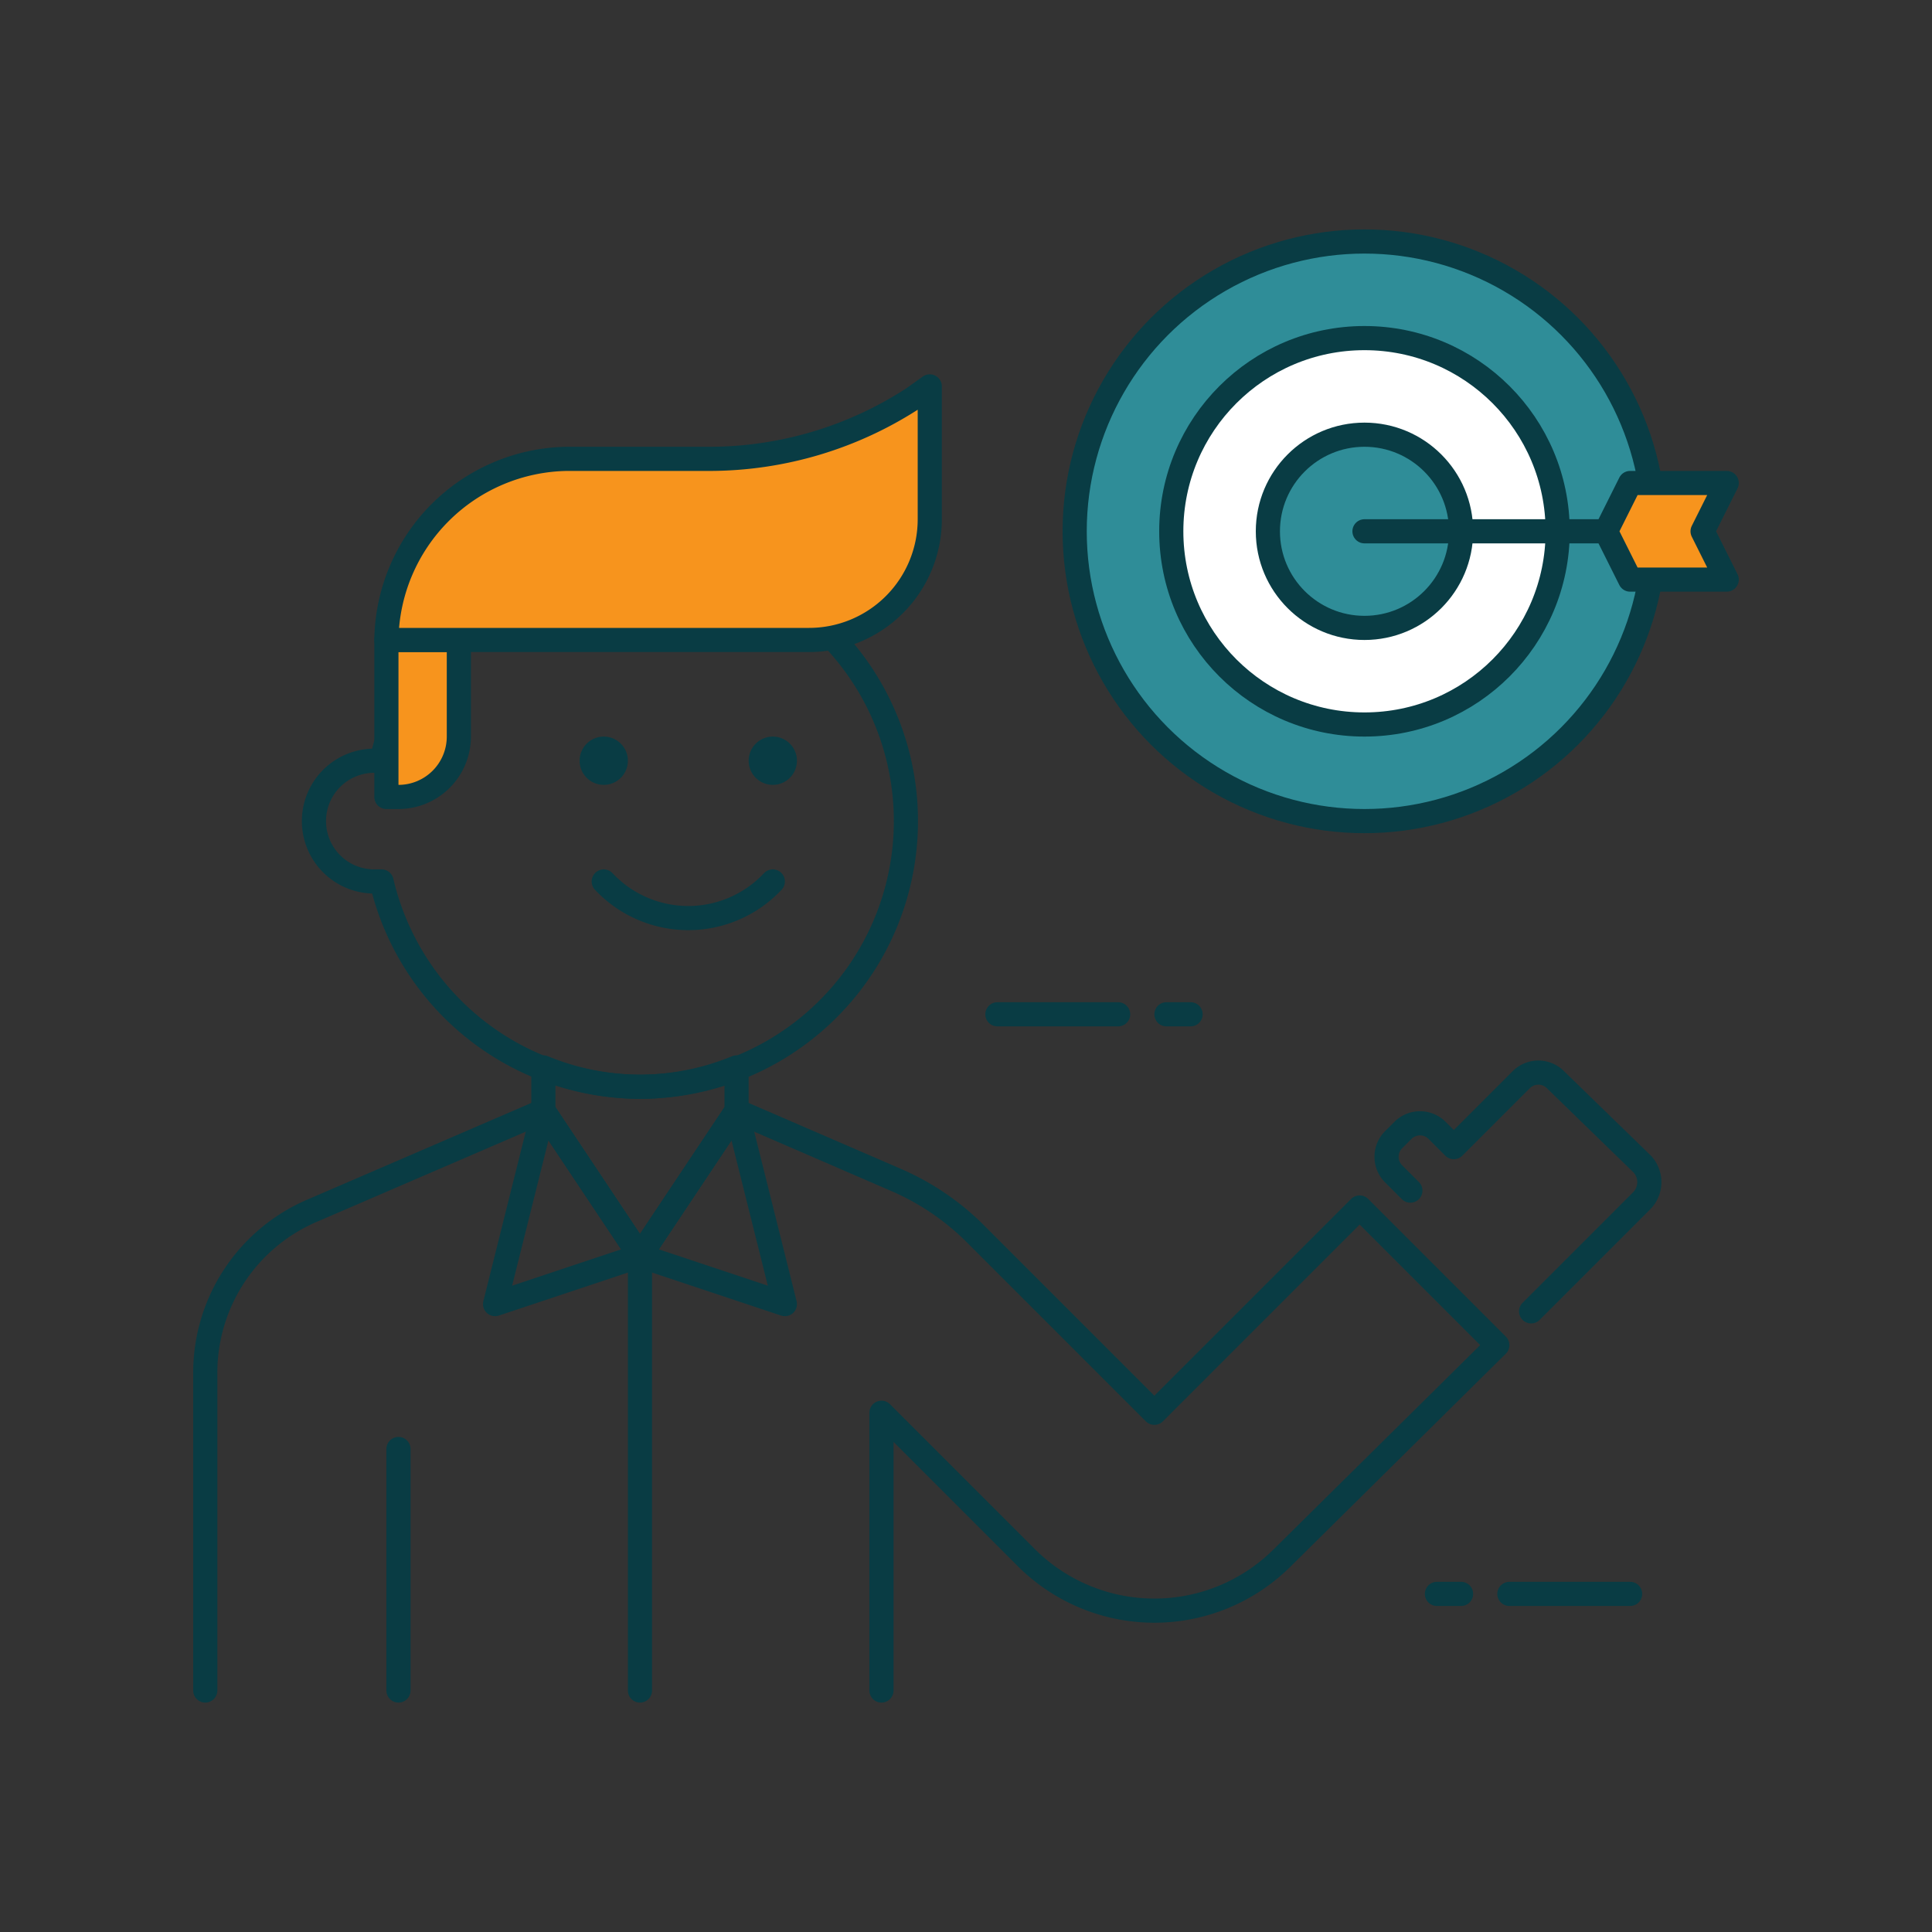 <svg xmlns="http://www.w3.org/2000/svg" viewBox="0 0 80 80"><rect x="0" y="0" width="80" height="80" fill="#333333" stroke="none"/><defs><style>.a{fill:none;}.a,.b,.d,.e{stroke:#093c44;stroke-linecap:round;stroke-linejoin:round;}.b{fill:#f7941d;}.c{fill:#093c44;}.d{fill:#2f8d98;}.e{fill:#fff;}</style></defs><title>Standards</title><line class="a" x1="67.5" y1="66" x2="62.5" y2="66"></line><line class="a" x1="60.5" y1="66" x2="59.5" y2="66"></line><line class="a" x1="41.3" y1="42" x2="46.3" y2="42"></line><line class="a" x1="48.3" y1="42" x2="49.3" y2="42"></line><path class="a" d="M26.5,23a10.9,10.9,0,0,0-10.7,8.5h-.3a2.5,2.5,0,0,0,0,5h.3A11,11,0,1,0,26.5,23Z"></path><path class="b" d="M16,26.5h3a0,0,0,0,1,0,0v4A2.5,2.5,0,0,1,16.5,33H16a0,0,0,0,1,0,0V26.5A0,0,0,0,1,16,26.5Z"></path><circle class="c" cx="32" cy="31.5" r="1"></circle><circle class="c" cx="25" cy="31.5" r="1"></circle><path class="a" d="M32,36.5a4.8,4.8,0,0,1-7,0"></path><path class="b" d="M33.5,26.5H16A7.6,7.6,0,0,1,23.5,19h6a15.5,15.5,0,0,0,8.3-2.5l.7-.5v5.5A5,5,0,0,1,33.5,26.5Z"></path><line class="a" x1="16.5" y1="70" x2="16.5" y2="60"></line><polygon class="a" points="20.5 54 26.5 52 22.5 46 20.5 54"></polygon><polygon class="a" points="30.5 46 26.5 52 32.5 54 30.5 46"></polygon><path class="a" d="M26.5,45a10.6,10.6,0,0,1-4-.8V46l4,6,4-6V44.2A10.6,10.6,0,0,1,26.5,45Z"></path><line class="a" x1="26.5" y1="70" x2="26.5" y2="52"></line><path class="a" d="M63.4,54.3,68,49.7a1.1,1.1,0,0,0,0-1.5l-3.6-3.5a1,1,0,0,0-1.4,0l-2.8,2.8-.7-.7a1,1,0,0,0-1.4,0l-.4.4a1,1,0,0,0,0,1.4l.7.7"></path><path class="a" d="M8.5,70V56.9A7.3,7.3,0,0,1,13,50.1L22.5,46l4,6,4-6,6.7,2.9A10.6,10.6,0,0,1,40.3,51l7.5,7.5L56.3,50,62,55.7l-8.9,8.8a7.5,7.5,0,0,1-10.6,0l-6-6V70"></path><circle class="d" cx="56.5" cy="22" r="12"></circle><circle class="e" cx="56.5" cy="22" r="8"></circle><circle class="d" cx="56.5" cy="22" r="4"></circle><line class="a" x1="56.5" y1="22" x2="69.5" y2="22"></line><polygon class="b" points="71.5 24 67.5 24 66.5 22 67.5 20 71.5 20 70.5 22 71.5 24"></polygon></svg>